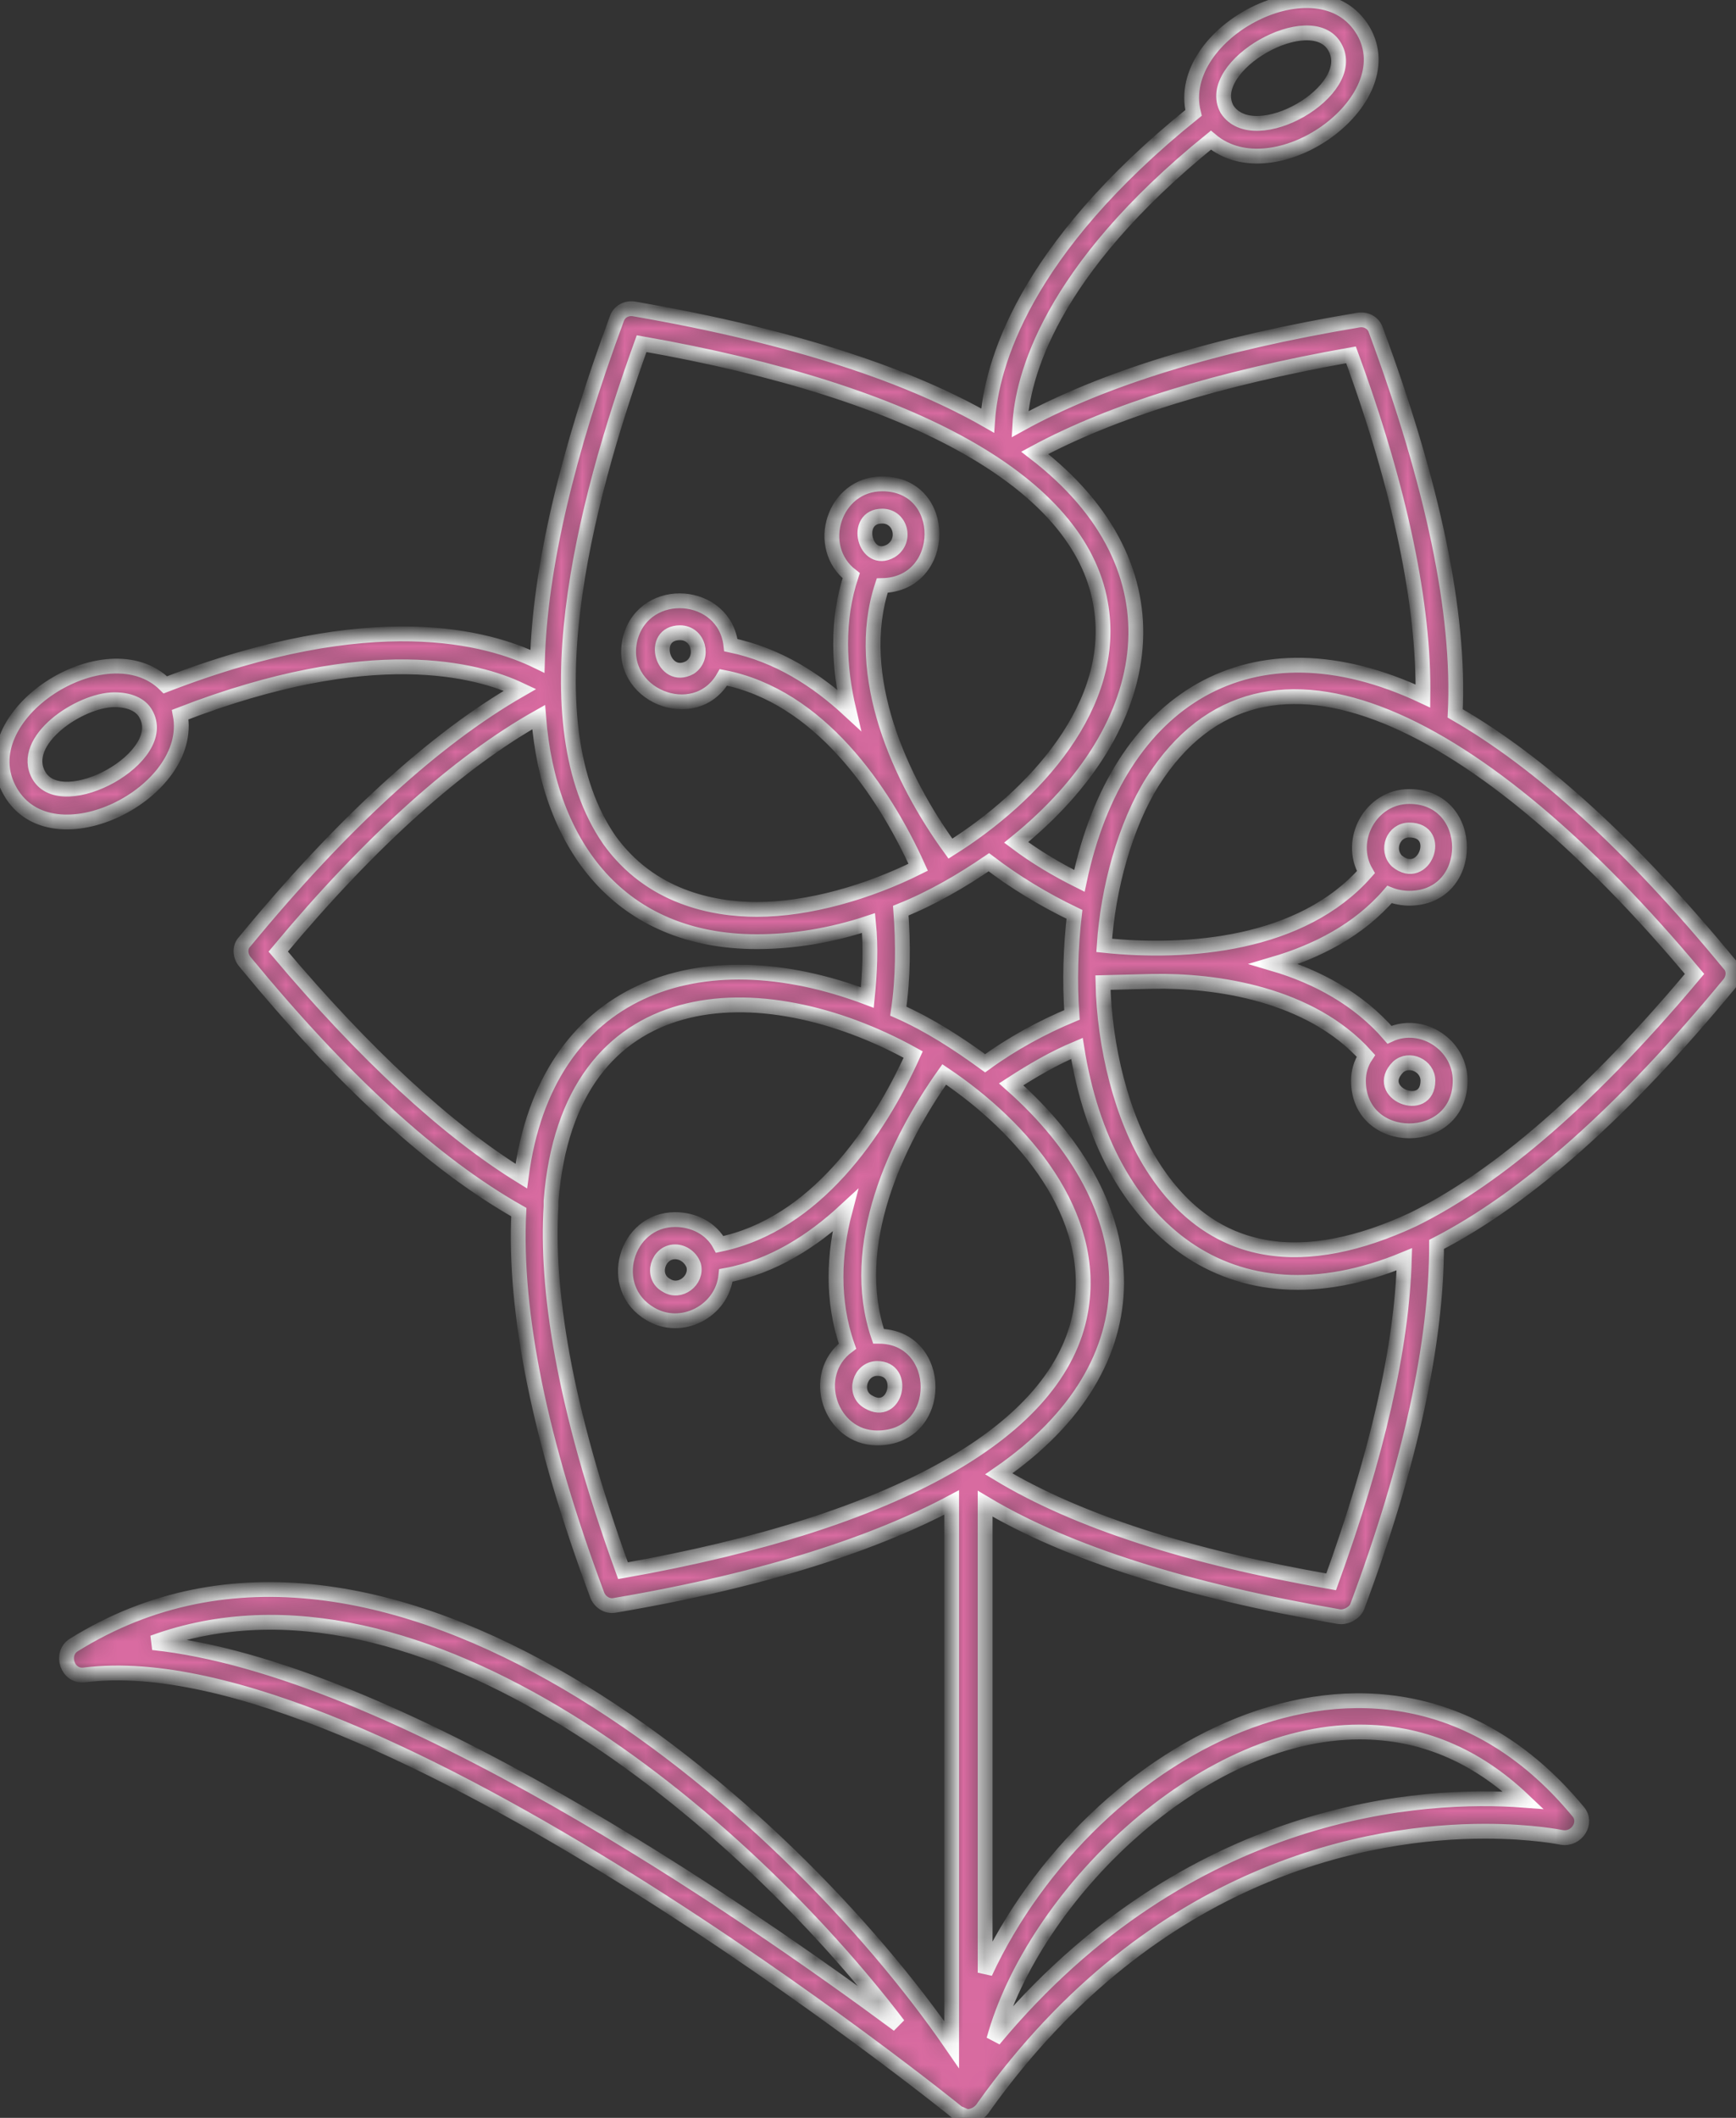 <svg xmlns="http://www.w3.org/2000/svg" fill="none" viewBox="0 0 82 100" height="100" width="82">
<rect x="0" y="0" width="82" height="100" fill="#333333" stroke="none"/>
<g id="Layer_x0020_1">
<g id="Vector">
<mask fill="white" id="path-1-inside-1_3006_315184">
<path d="M54.441 46.338L52.098 46.397C52.157 49.385 52.977 52.782 54.441 55.067C57.312 59.578 61.706 59.929 66.744 57.586C70.2 55.887 74.594 52.489 80.042 45.987C70.083 34.094 59.773 28.529 54.441 36.906C53.153 38.957 52.333 41.944 52.157 44.639C56.082 45.049 61.471 44.639 64.518 41.183C63.639 39.66 64.752 37.609 66.568 37.609C69.731 37.609 69.731 42.413 66.568 42.413C66.275 42.413 65.924 42.355 65.631 42.237C64.166 43.936 62.174 44.932 60.183 45.518C62.174 46.104 64.166 47.158 65.631 48.857C67.154 48.154 68.97 49.326 68.97 51.025C68.97 54.188 64.166 54.188 64.166 51.025C64.166 50.615 64.283 50.205 64.518 49.853C61.882 46.924 57.429 46.28 54.441 46.338ZM35.754 44.464C29.31 44.464 25.912 39.953 25.443 33.86C21.694 35.969 17.535 39.66 13.141 44.932C17.242 49.794 21.108 53.368 24.623 55.536C25.795 46.631 33.059 44.112 40.968 47.1C41.085 45.928 41.143 44.757 41.026 43.585C39.269 44.171 37.453 44.464 35.754 44.464ZM25.385 31.224C25.502 26.83 26.791 21.382 29.134 15.055C29.251 14.704 29.603 14.528 29.954 14.587C37.746 15.934 43.077 17.809 46.65 19.859C46.826 17.281 48.29 11.833 56.375 5.331C55.437 1.523 62.35 -2.051 64.4 1.464C66.334 4.803 60.183 9.138 57.195 6.619C49.521 12.829 48.29 17.867 48.173 20.035C52.098 17.867 57.488 16.227 64.166 15.114C64.518 15.055 64.869 15.231 64.986 15.582C67.681 22.847 68.97 28.939 68.736 33.684C72.719 35.969 77.054 39.894 81.682 45.518C81.917 45.752 81.917 46.162 81.682 46.455C76.703 52.489 72.075 56.59 67.857 58.758C67.857 63.386 66.627 69.127 64.108 75.864C63.99 76.157 63.58 76.391 63.229 76.332C56.082 75.102 50.458 73.345 46.533 71.001V93.145C51.512 82.425 65.572 74.692 74.535 85.53C75.004 86.057 74.477 86.877 73.774 86.76C73.774 86.76 72.368 86.467 70.142 86.467C64.811 86.467 54.559 88.166 46.474 99.472C46.299 99.765 46.006 99.941 45.654 99.941L45.244 99.765C45.185 99.707 17.535 77.387 4.002 79.086C3.182 79.203 2.831 78.09 3.475 77.68C18.12 68.541 37.218 85.295 44.951 96.543V70.943C41.436 72.817 36.281 74.575 29.017 75.805C28.665 75.864 28.314 75.629 28.197 75.278C25.502 68.072 24.272 61.98 24.506 57.234C20.464 54.95 16.129 50.966 11.559 45.401C11.325 45.108 11.325 44.698 11.559 44.464C16.187 38.84 20.581 34.856 24.565 32.571C22.573 31.634 17.593 30.228 8.513 33.743C9.216 37.434 2.479 40.831 0.487 37.375C-1.563 33.802 5.057 29.584 7.81 32.337C17.652 28.529 23.1 30.111 25.385 31.224ZM48.876 21.382C55.965 26.83 54.734 34.329 47.998 39.777C48.935 40.48 49.931 41.066 50.985 41.593C52.801 32.981 59.128 29.056 67.213 32.864C67.271 28.588 66.158 23.14 63.815 16.754C57.546 17.867 52.567 19.39 48.876 21.382ZM46.709 40.714C45.42 41.593 44.014 42.413 42.549 42.999C42.666 44.581 42.666 46.162 42.432 47.744C43.897 48.389 45.244 49.267 46.533 50.205C47.822 49.267 49.228 48.506 50.634 47.92C50.517 46.338 50.575 44.698 50.751 43.175C49.286 42.472 47.939 41.652 46.709 40.714ZM30.306 16.227C27.494 24.018 24.975 34.153 28.782 39.66C30.716 42.355 33.645 42.94 35.754 42.94C38.214 42.94 41.026 42.12 43.37 40.949C41.729 37.316 38.683 32.864 34.172 31.985C32.825 34.329 29.075 32.806 29.778 30.111C30.481 27.592 34.231 27.885 34.523 30.462C36.75 30.931 38.566 32.103 40.089 33.509C39.62 31.517 39.503 29.291 40.206 27.182C38.449 25.834 39.386 22.847 41.671 22.847C44.834 22.847 44.776 27.592 41.671 27.65C40.265 31.927 42.549 36.848 44.893 40.07C48.818 37.609 52.86 33.274 51.981 28.471C50.985 22.847 43.311 18.512 30.306 16.227ZM26.029 56.707V56.942C25.795 60.749 26.556 66.256 29.427 74.165C42.374 71.88 50.048 67.545 51.044 61.921C51.864 57.352 48.349 53.251 44.6 50.732C42.315 53.954 40.03 58.816 41.495 63.093C44.6 63.093 44.658 67.897 41.436 67.897C39.21 67.897 38.214 64.909 40.03 63.561C39.269 61.394 39.386 59.168 39.913 57.176C38.39 58.582 36.515 59.812 34.289 60.222C34.114 61.921 32.18 62.917 30.716 62.038C28.607 60.808 29.544 57.586 31.887 57.586C32.766 57.586 33.586 57.996 33.996 58.758C38.507 57.82 41.495 53.427 43.135 49.794C35.929 45.811 26.849 46.162 26.029 56.707ZM47.763 51.2C54.266 56.942 54.734 64.382 47.177 69.595C50.868 71.822 56.14 73.52 62.877 74.692C65.045 68.717 66.217 63.62 66.334 59.461C58.132 62.858 52.215 57.996 50.868 49.502C49.755 49.97 48.759 50.556 47.763 51.2ZM41.671 24.37C40.265 24.37 40.85 26.713 42.081 26.01C42.842 25.541 42.549 24.37 41.671 24.37ZM32.122 29.877C30.657 29.877 31.302 32.22 32.59 31.517C33.293 31.048 33 29.877 32.122 29.877ZM31.887 59.109C31.067 59.109 30.716 60.281 31.477 60.691C32.122 61.101 32.942 60.456 32.766 59.754C32.649 59.402 32.297 59.109 31.887 59.109ZM41.436 64.616C40.616 64.616 40.265 65.787 41.026 66.198C42.315 66.959 42.842 64.616 41.436 64.616ZM5.408 33.04C3.768 33.04 0.897 34.973 1.835 36.614C2.948 38.547 8.103 35.735 6.873 33.684C6.638 33.274 6.111 33.04 5.408 33.04ZM57.956 5.155C59.245 7.147 64.225 4.276 63.053 2.226C61.94 0.234 56.843 3.104 57.956 5.155ZM64.225 81.781C56.668 81.781 48.818 89.513 46.943 96.309C56.14 85.237 67.33 84.651 71.958 85.002C69.673 82.835 67.095 81.781 64.225 81.781ZM7.224 77.563C18.472 78.734 34.992 90.099 42.432 95.606C35.109 85.998 19.878 72.935 7.224 77.563ZM66.041 50.38C64.811 51.611 67.447 52.665 67.447 51.025C67.447 50.322 66.568 49.912 66.041 50.38ZM65.982 40.656C67.271 41.71 68.208 39.191 66.568 39.191C65.806 39.191 65.455 40.129 65.982 40.656Z" clip-rule="evenodd" fill-rule="evenodd"></path>
</mask>
<path mask="url(#path-1-inside-1_3006_315184)" stroke-width="0.7" stroke="white" fill="#D96BA1" d="M54.441 46.338L52.098 46.397C52.157 49.385 52.977 52.782 54.441 55.067C57.312 59.578 61.706 59.929 66.744 57.586C70.2 55.887 74.594 52.489 80.042 45.987C70.083 34.094 59.773 28.529 54.441 36.906C53.153 38.957 52.333 41.944 52.157 44.639C56.082 45.049 61.471 44.639 64.518 41.183C63.639 39.66 64.752 37.609 66.568 37.609C69.731 37.609 69.731 42.413 66.568 42.413C66.275 42.413 65.924 42.355 65.631 42.237C64.166 43.936 62.174 44.932 60.183 45.518C62.174 46.104 64.166 47.158 65.631 48.857C67.154 48.154 68.97 49.326 68.97 51.025C68.97 54.188 64.166 54.188 64.166 51.025C64.166 50.615 64.283 50.205 64.518 49.853C61.882 46.924 57.429 46.28 54.441 46.338ZM35.754 44.464C29.31 44.464 25.912 39.953 25.443 33.86C21.694 35.969 17.535 39.66 13.141 44.932C17.242 49.794 21.108 53.368 24.623 55.536C25.795 46.631 33.059 44.112 40.968 47.1C41.085 45.928 41.143 44.757 41.026 43.585C39.269 44.171 37.453 44.464 35.754 44.464ZM25.385 31.224C25.502 26.83 26.791 21.382 29.134 15.055C29.251 14.704 29.603 14.528 29.954 14.587C37.746 15.934 43.077 17.809 46.65 19.859C46.826 17.281 48.29 11.833 56.375 5.331C55.437 1.523 62.35 -2.051 64.4 1.464C66.334 4.803 60.183 9.138 57.195 6.619C49.521 12.829 48.29 17.867 48.173 20.035C52.098 17.867 57.488 16.227 64.166 15.114C64.518 15.055 64.869 15.231 64.986 15.582C67.681 22.847 68.97 28.939 68.736 33.684C72.719 35.969 77.054 39.894 81.682 45.518C81.917 45.752 81.917 46.162 81.682 46.455C76.703 52.489 72.075 56.59 67.857 58.758C67.857 63.386 66.627 69.127 64.108 75.864C63.99 76.157 63.58 76.391 63.229 76.332C56.082 75.102 50.458 73.345 46.533 71.001V93.145C51.512 82.425 65.572 74.692 74.535 85.53C75.004 86.057 74.477 86.877 73.774 86.76C73.774 86.76 72.368 86.467 70.142 86.467C64.811 86.467 54.559 88.166 46.474 99.472C46.299 99.765 46.006 99.941 45.654 99.941L45.244 99.765C45.185 99.707 17.535 77.387 4.002 79.086C3.182 79.203 2.831 78.09 3.475 77.68C18.12 68.541 37.218 85.295 44.951 96.543V70.943C41.436 72.817 36.281 74.575 29.017 75.805C28.665 75.864 28.314 75.629 28.197 75.278C25.502 68.072 24.272 61.98 24.506 57.234C20.464 54.95 16.129 50.966 11.559 45.401C11.325 45.108 11.325 44.698 11.559 44.464C16.187 38.84 20.581 34.856 24.565 32.571C22.573 31.634 17.593 30.228 8.513 33.743C9.216 37.434 2.479 40.831 0.487 37.375C-1.563 33.802 5.057 29.584 7.81 32.337C17.652 28.529 23.1 30.111 25.385 31.224ZM48.876 21.382C55.965 26.83 54.734 34.329 47.998 39.777C48.935 40.48 49.931 41.066 50.985 41.593C52.801 32.981 59.128 29.056 67.213 32.864C67.271 28.588 66.158 23.14 63.815 16.754C57.546 17.867 52.567 19.39 48.876 21.382ZM46.709 40.714C45.42 41.593 44.014 42.413 42.549 42.999C42.666 44.581 42.666 46.162 42.432 47.744C43.897 48.389 45.244 49.267 46.533 50.205C47.822 49.267 49.228 48.506 50.634 47.92C50.517 46.338 50.575 44.698 50.751 43.175C49.286 42.472 47.939 41.652 46.709 40.714ZM30.306 16.227C27.494 24.018 24.975 34.153 28.782 39.66C30.716 42.355 33.645 42.94 35.754 42.94C38.214 42.94 41.026 42.12 43.37 40.949C41.729 37.316 38.683 32.864 34.172 31.985C32.825 34.329 29.075 32.806 29.778 30.111C30.481 27.592 34.231 27.885 34.523 30.462C36.75 30.931 38.566 32.103 40.089 33.509C39.62 31.517 39.503 29.291 40.206 27.182C38.449 25.834 39.386 22.847 41.671 22.847C44.834 22.847 44.776 27.592 41.671 27.65C40.265 31.927 42.549 36.848 44.893 40.07C48.818 37.609 52.86 33.274 51.981 28.471C50.985 22.847 43.311 18.512 30.306 16.227ZM26.029 56.707V56.942C25.795 60.749 26.556 66.256 29.427 74.165C42.374 71.88 50.048 67.545 51.044 61.921C51.864 57.352 48.349 53.251 44.6 50.732C42.315 53.954 40.03 58.816 41.495 63.093C44.6 63.093 44.658 67.897 41.436 67.897C39.21 67.897 38.214 64.909 40.03 63.561C39.269 61.394 39.386 59.168 39.913 57.176C38.39 58.582 36.515 59.812 34.289 60.222C34.114 61.921 32.18 62.917 30.716 62.038C28.607 60.808 29.544 57.586 31.887 57.586C32.766 57.586 33.586 57.996 33.996 58.758C38.507 57.82 41.495 53.427 43.135 49.794C35.929 45.811 26.849 46.162 26.029 56.707ZM47.763 51.2C54.266 56.942 54.734 64.382 47.177 69.595C50.868 71.822 56.14 73.52 62.877 74.692C65.045 68.717 66.217 63.62 66.334 59.461C58.132 62.858 52.215 57.996 50.868 49.502C49.755 49.97 48.759 50.556 47.763 51.2ZM41.671 24.37C40.265 24.37 40.85 26.713 42.081 26.01C42.842 25.541 42.549 24.37 41.671 24.37ZM32.122 29.877C30.657 29.877 31.302 32.22 32.59 31.517C33.293 31.048 33 29.877 32.122 29.877ZM31.887 59.109C31.067 59.109 30.716 60.281 31.477 60.691C32.122 61.101 32.942 60.456 32.766 59.754C32.649 59.402 32.297 59.109 31.887 59.109ZM41.436 64.616C40.616 64.616 40.265 65.787 41.026 66.198C42.315 66.959 42.842 64.616 41.436 64.616ZM5.408 33.04C3.768 33.04 0.897 34.973 1.835 36.614C2.948 38.547 8.103 35.735 6.873 33.684C6.638 33.274 6.111 33.04 5.408 33.04ZM57.956 5.155C59.245 7.147 64.225 4.276 63.053 2.226C61.94 0.234 56.843 3.104 57.956 5.155ZM64.225 81.781C56.668 81.781 48.818 89.513 46.943 96.309C56.14 85.237 67.33 84.651 71.958 85.002C69.673 82.835 67.095 81.781 64.225 81.781ZM7.224 77.563C18.472 78.734 34.992 90.099 42.432 95.606C35.109 85.998 19.878 72.935 7.224 77.563ZM66.041 50.38C64.811 51.611 67.447 52.665 67.447 51.025C67.447 50.322 66.568 49.912 66.041 50.38ZM65.982 40.656C67.271 41.71 68.208 39.191 66.568 39.191C65.806 39.191 65.455 40.129 65.982 40.656Z" clip-rule="evenodd" fill-rule="evenodd"></path>
</g>
</g>
</svg>
